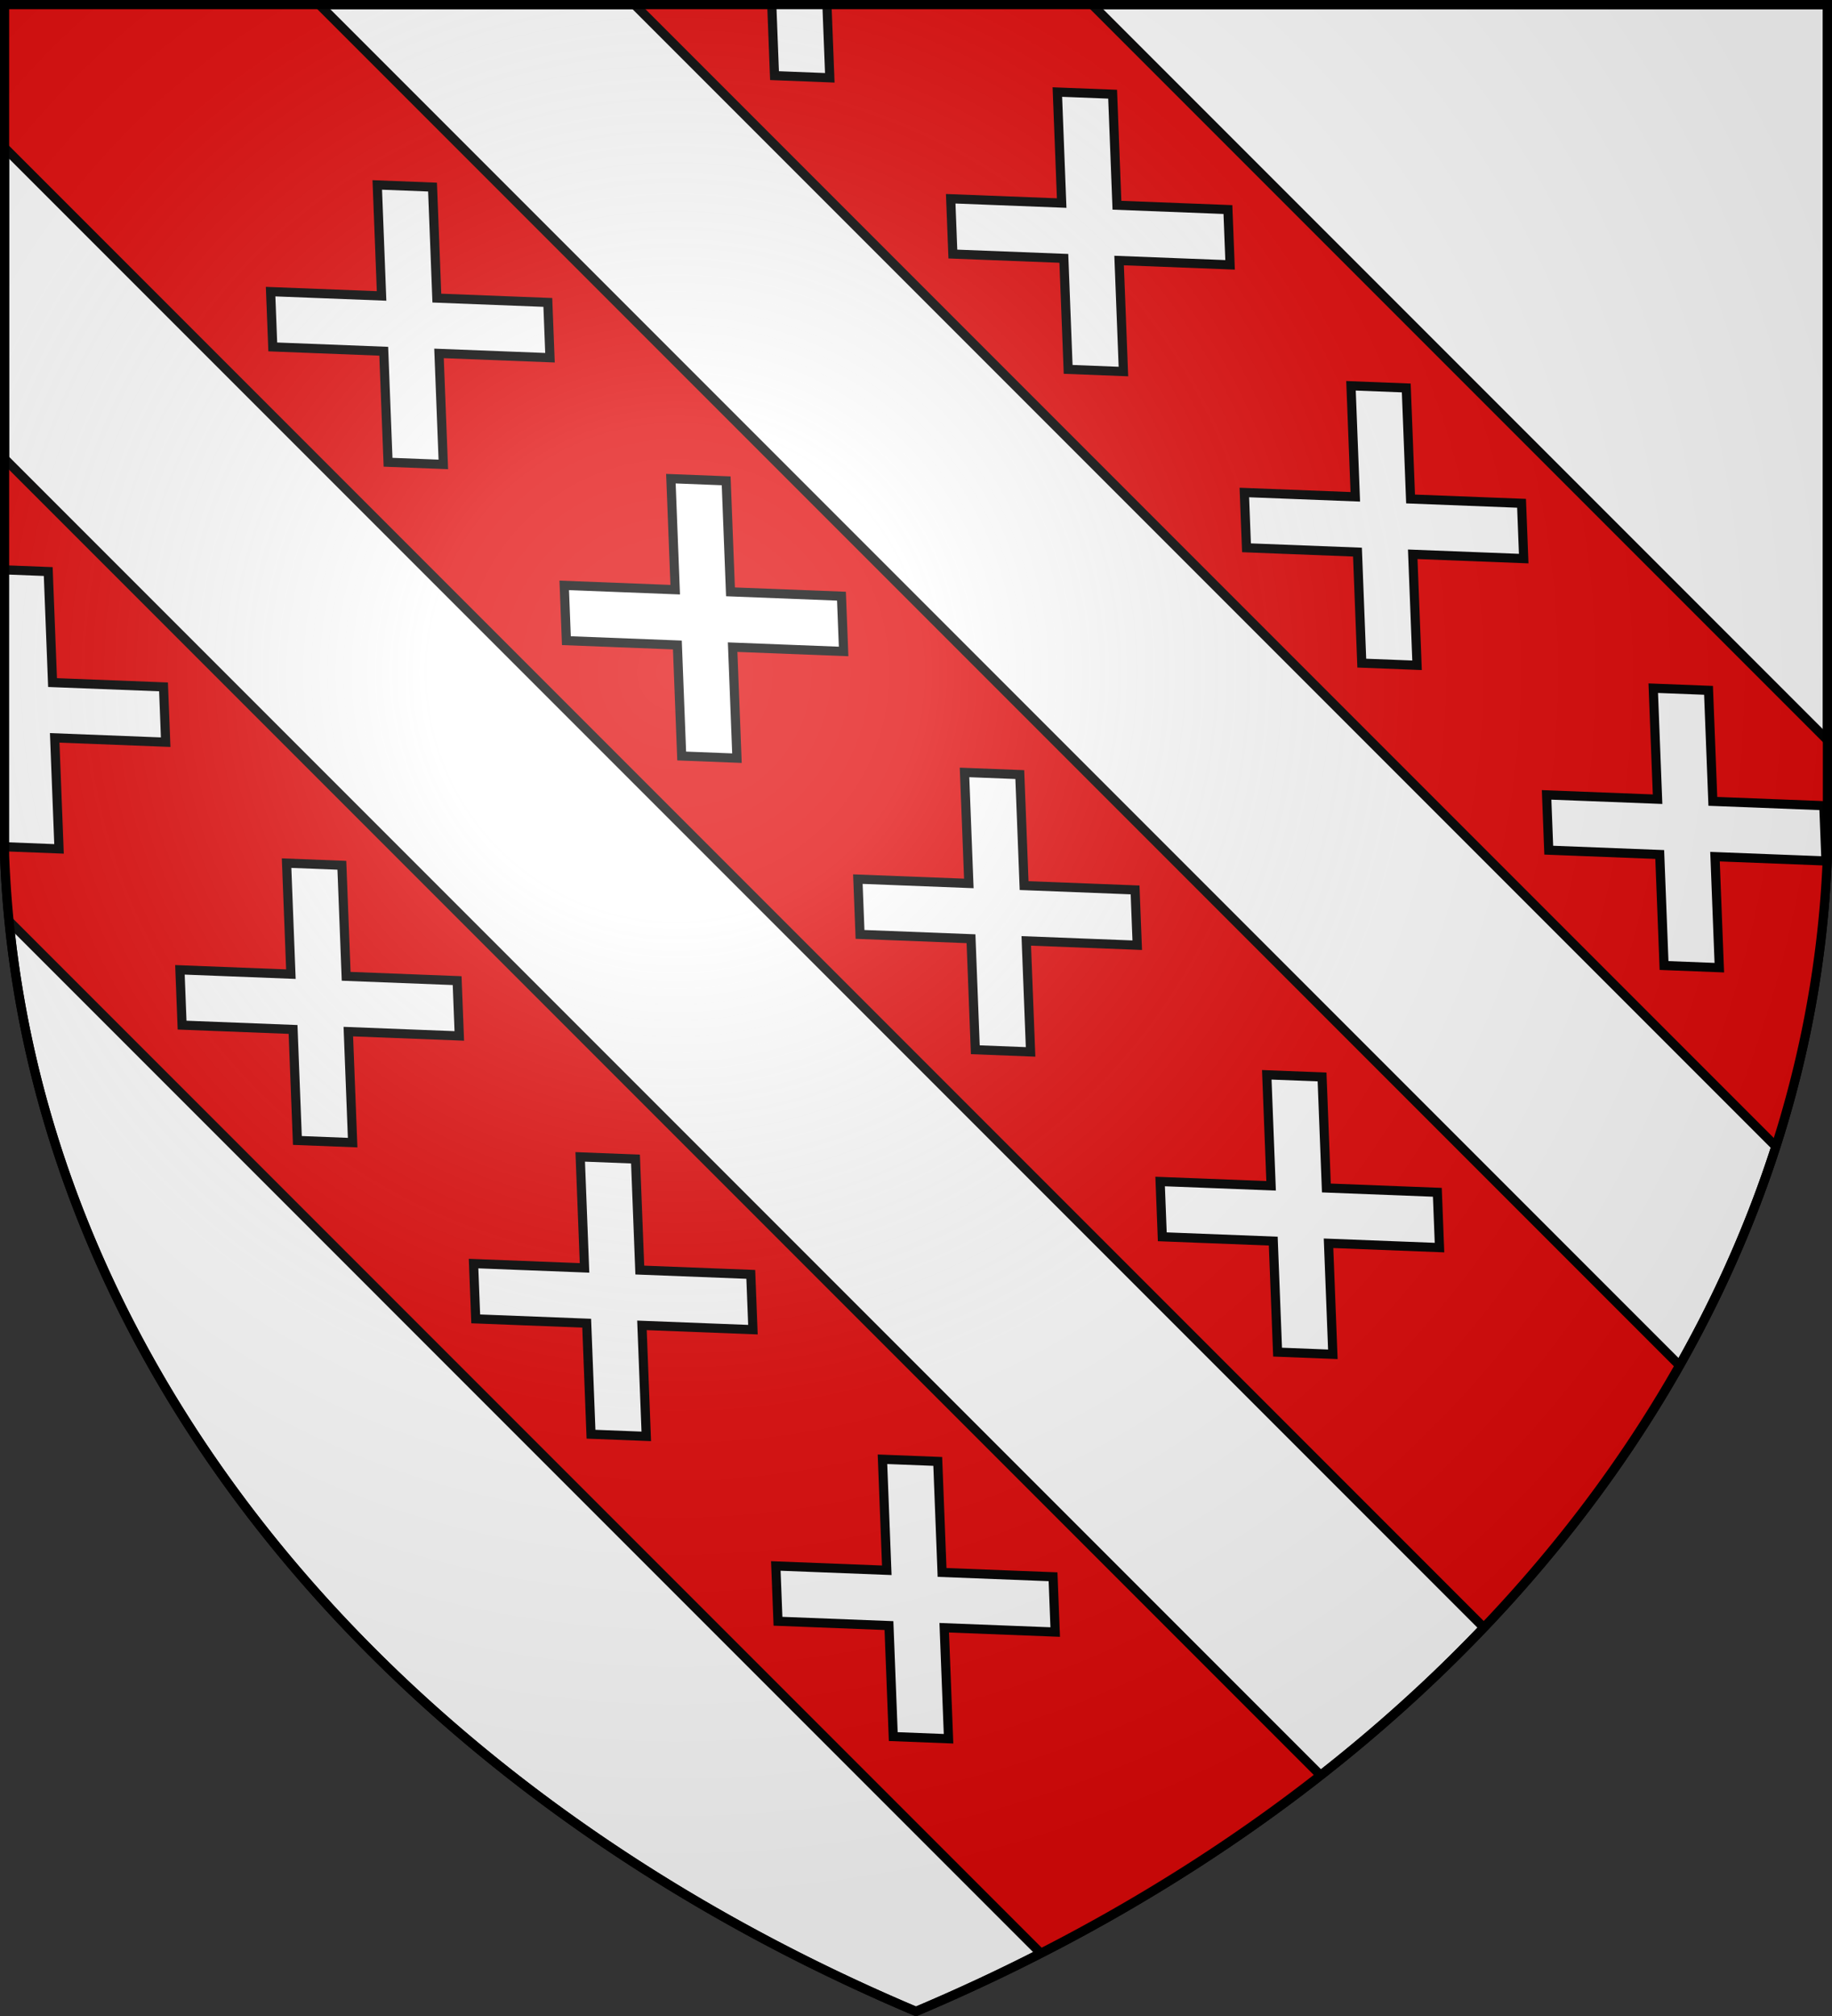 <svg xmlns="http://www.w3.org/2000/svg" xmlns:xlink="http://www.w3.org/1999/xlink" width="600" height="660" fill="#fff" stroke="#000" stroke-width="3"><rect width="100%" height="100%" fill="#333333" stroke="none"/><defs><radialGradient id="e" cx="221" cy="226" r="300" gradientTransform="matrix(1.35 0 0 1.35 -77 -85)" gradientUnits="userSpaceOnUse"><stop offset="0" stop-color="#fff" stop-opacity=".3"/><stop offset=".2" stop-color="#fff" stop-opacity=".25"/><stop offset=".6" stop-color="#666" stop-opacity=".13"/><stop offset="1" stop-opacity=".13"/></radialGradient><clipPath id="b"><path id="a" d="M1.5 1.5h597V280A570 445 0 0 1 300 658.5 570 445 0 0 1 1.5 280Z"/></clipPath><path id="c" d="m326 414-12.3 13.3-24.7-26.7-24.7 26.7L252 414l24.7-26.7-24.7-26.7 12.3-13.3L289 374l24.7-26.7 12.3 13.3-24.7 26.7Z" transform="translate(0 -60)"/></defs><use xlink:href="#a"/><g clip-path="url(#b)"><g transform="rotate(-45 109.074 335.444)"><g id="d"><path fill="#e20909" d="M236 9h106v800H236z"/><use xlink:href="#c" y="-136"/><use xlink:href="#c"/><use xlink:href="#c" y="136"/><use xlink:href="#c" y="276"/></g><use xlink:href="#d" x="179"/><use xlink:href="#d" x="-178"/></g></g><use xlink:href="#a" fill="url(#e)"/></svg>